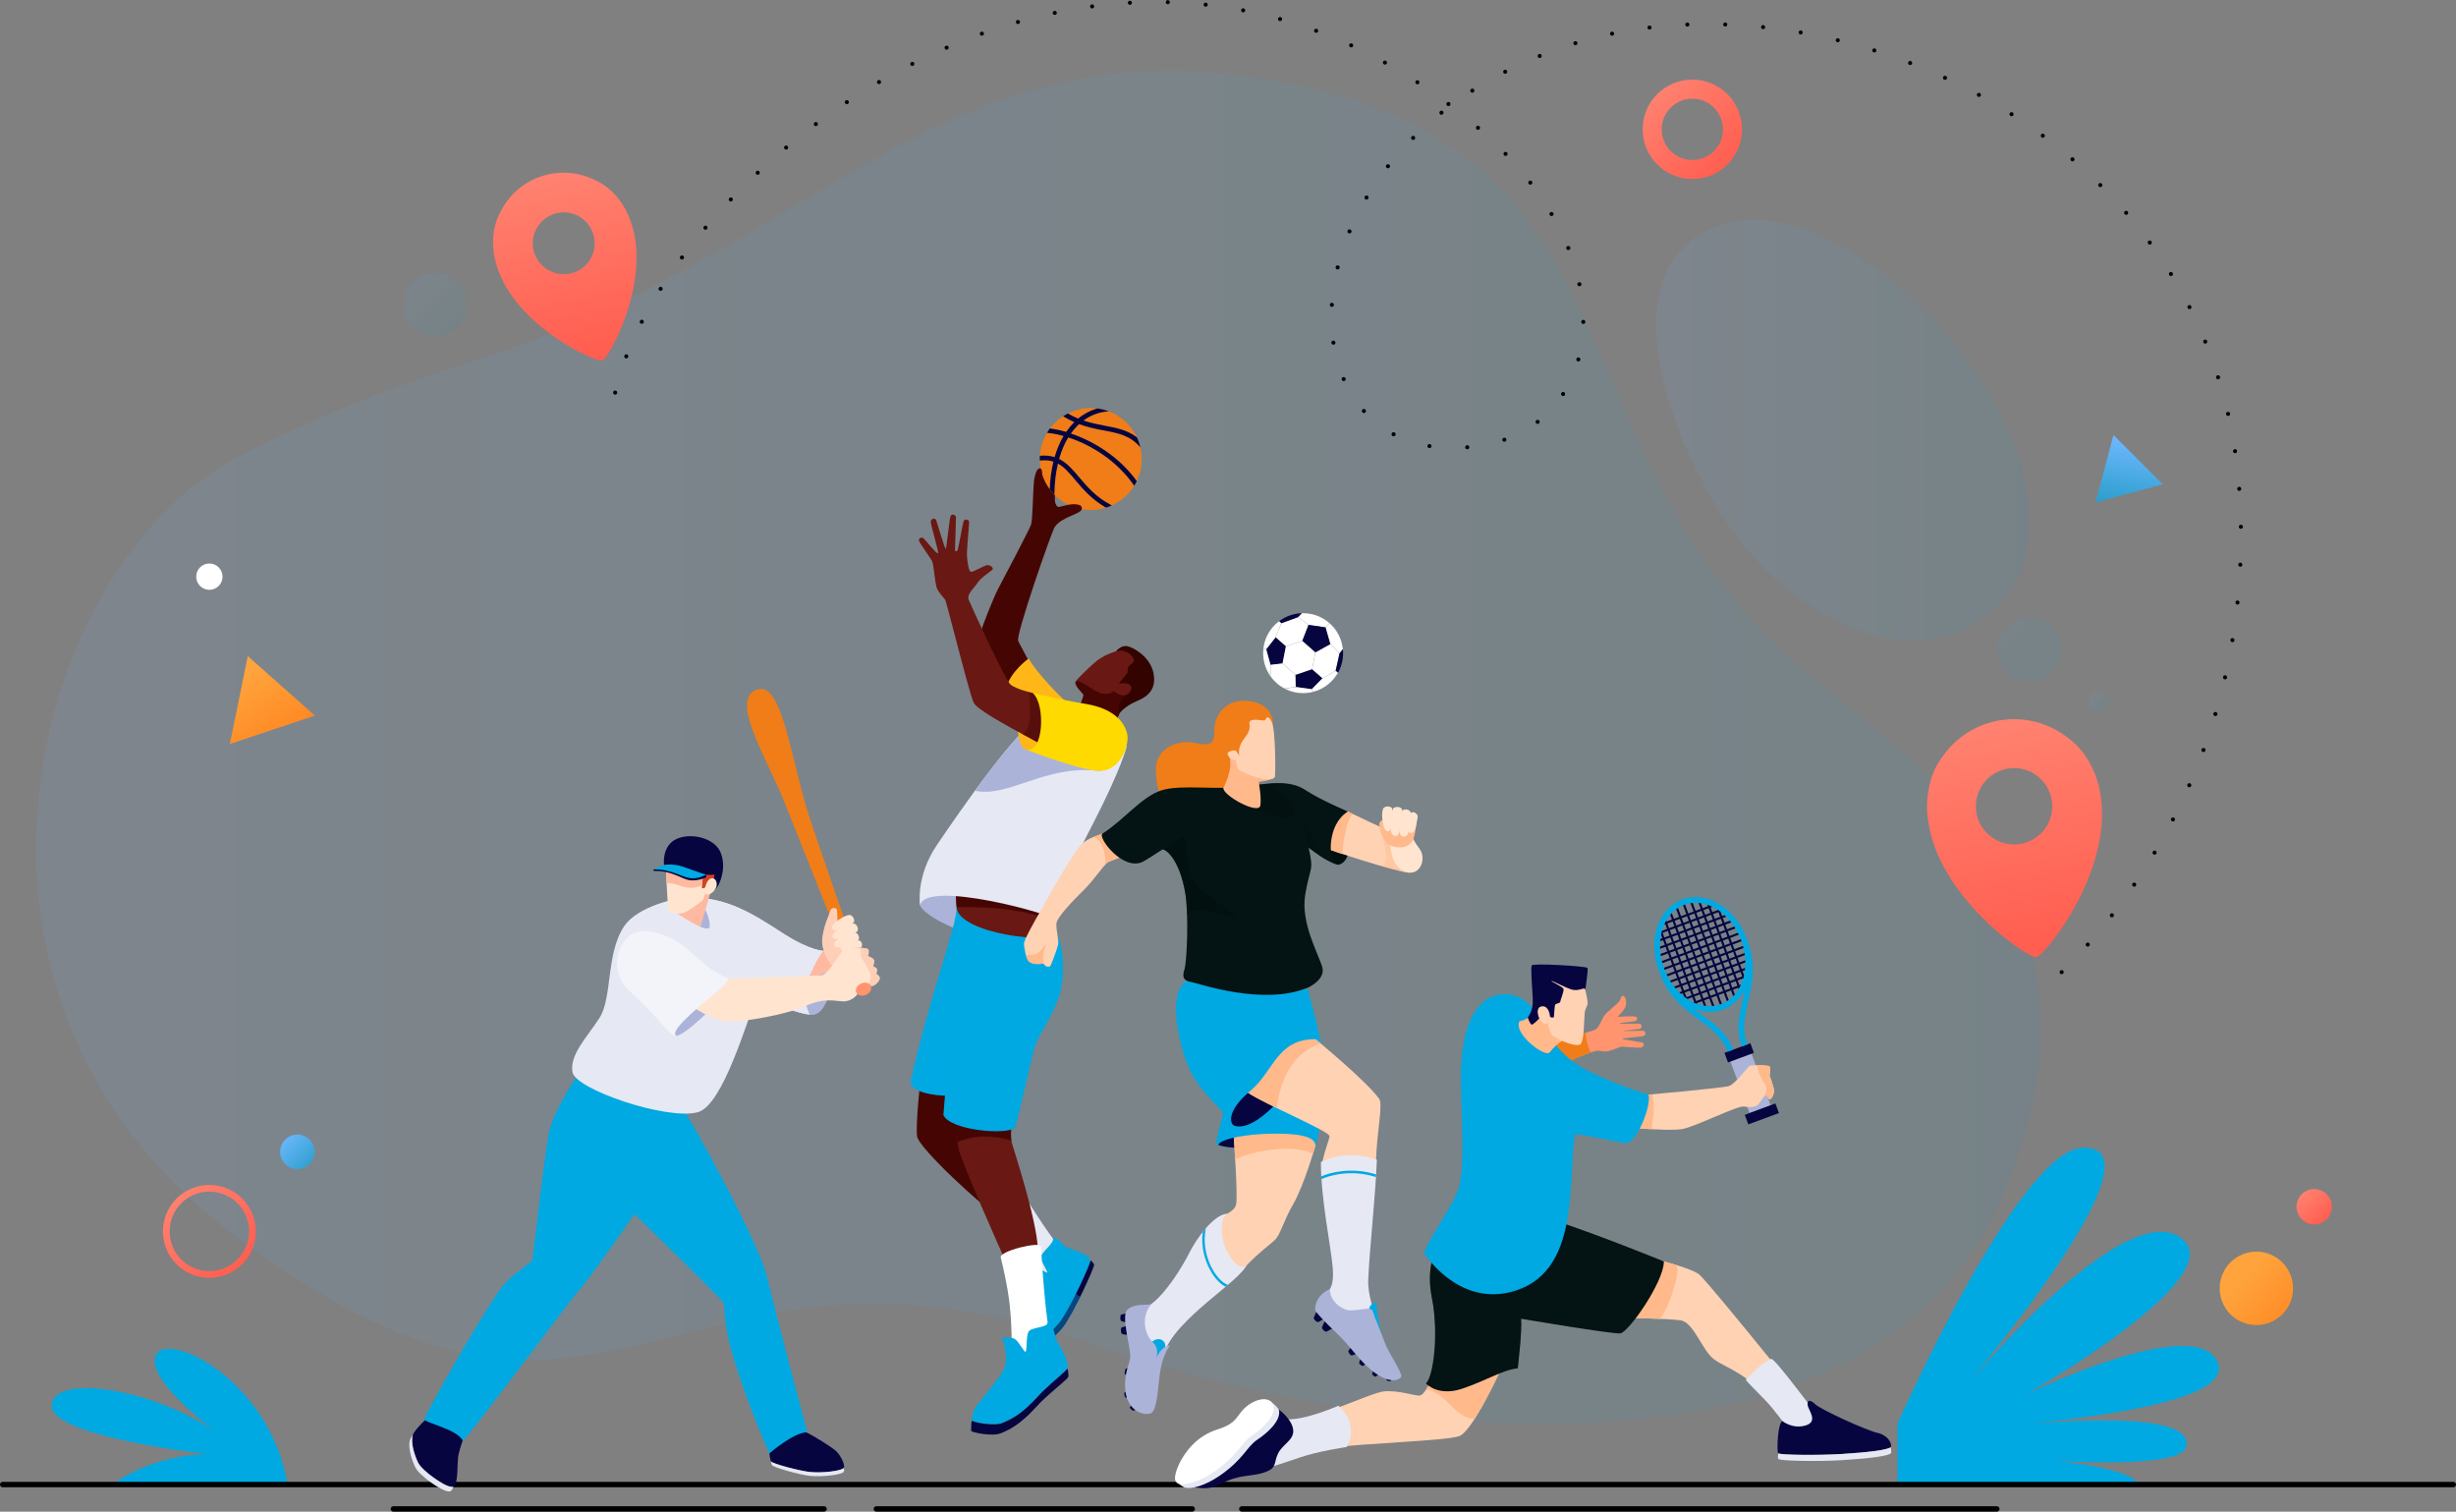 <?xml version="1.0" encoding="UTF-8"?>
<svg xmlns="http://www.w3.org/2000/svg" xmlns:xlink="http://www.w3.org/1999/xlink" viewBox="0 0 453.14 278.89">
  <rect x="0" y="0" width="453.14" height="278.89" fill="#808080" stroke="none"/>
  <defs>
    <style>
      .cls-1, .cls-2 {
        fill: #070540;
      }

      .cls-3 {
        fill: #f07d18;
      }

      .cls-4 {
        fill: #ffe5cf;
      }

      .cls-5 {
        fill: #fff;
      }

      .cls-6, .cls-7, .cls-8, .cls-9, .cls-10, .cls-11, .cls-12, .cls-13, .cls-14, .cls-2, .cls-15, .cls-16 {
        mix-blend-mode: multiply;
      }

      .cls-6, .cls-8, .cls-17, .cls-18, .cls-11, .cls-12, .cls-19, .cls-20, .cls-21, .cls-22 {
        fill: none;
      }

      .cls-6, .cls-10, .cls-23 {
        opacity: .4;
      }

      .cls-24, .cls-25, .cls-11, .cls-26, .cls-20 {
        opacity: .5;
      }

      .cls-24, .cls-27 {
        fill: #ffb9a0;
      }

      .cls-7, .cls-26, .cls-28 {
        fill: #450603;
      }

      .cls-7, .cls-15 {
        opacity: .3;
      }

      .cls-17 {
        stroke-miterlimit: 10;
      }

      .cls-17, .cls-18 {
        stroke: #000;
        stroke-linecap: round;
      }

      .cls-18 {
        stroke-dasharray: 0 0 0 7;
        stroke-linejoin: round;
        stroke-width: .75px;
      }

      .cls-29 {
        fill: url(#linear-gradient-6);
      }

      .cls-30, .cls-25 {
        fill: #010f0d;
      }

      .cls-31, .cls-10, .cls-13, .cls-14, .cls-15, .cls-16 {
        fill: #00a9e2;
      }

      .cls-32 {
        fill: url(#linear-gradient-13);
      }

      .cls-32, .cls-33, .cls-19, .cls-34, .cls-35, .cls-36 {
        isolation: isolate;
      }

      .cls-32, .cls-33, .cls-34, .cls-35, .cls-36 {
        opacity: .1;
      }

      .cls-37 {
        fill: #330300;
      }

      .cls-38 {
        fill: url(#linear-gradient-11);
      }

      .cls-9, .cls-12, .cls-16 {
        opacity: .33;
      }

      .cls-9, .cls-23, .cls-39 {
        fill: #ffb98b;
      }

      .cls-40 {
        fill: #feda00;
      }

      .cls-41 {
        fill: url(#linear-gradient-10);
      }

      .cls-42 {
        fill: #691813;
      }

      .cls-33 {
        fill: url(#linear-gradient);
      }

      .cls-43 {
        fill: #acb3d8;
      }

      .cls-34 {
        fill: url(#linear-gradient-15);
      }

      .cls-44 {
        fill: #ffb718;
      }

      .cls-45 {
        fill: url(#linear-gradient-5);
      }

      .cls-46 {
        fill: #f4f3f3;
      }

      .cls-47 {
        fill: #f3f4fa;
      }

      .cls-48 {
        fill: #d14122;
      }

      .cls-14 {
        opacity: .44;
      }

      .cls-49 {
        fill: url(#linear-gradient-7);
      }

      .cls-22 {
        clip-path: url(#clippath);
      }

      .cls-35 {
        fill: url(#linear-gradient-2);
      }

      .cls-50 {
        fill: url(#linear-gradient-9);
      }

      .cls-51 {
        fill: url(#linear-gradient-3);
      }

      .cls-52 {
        fill: #ff946e;
      }

      .cls-36 {
        fill: url(#linear-gradient-14);
      }

      .cls-53 {
        fill: #041314;
      }

      .cls-54 {
        fill: url(#linear-gradient-4);
      }

      .cls-55 {
        fill: url(#linear-gradient-8);
      }

      .cls-56 {
        fill: #ffd2b3;
      }

      .cls-57 {
        fill: url(#linear-gradient-12);
      }

      .cls-58 {
        fill: #e6e8f4;
      }
    </style>
    <linearGradient id="linear-gradient" x1="6.66" y1="141.19" x2="376.52" y2="141.19" gradientTransform="translate(0 279.06) scale(1 -1)" gradientUnits="userSpaceOnUse">
      <stop offset="0" stop-color="#71b9ff"/>
      <stop offset="1" stop-color="#209ac4"/>
    </linearGradient>
    <linearGradient id="linear-gradient-2" x1="305.56" y1="199.71" x2="374.39" y2="199.71" gradientTransform="translate(0 279.06) scale(1 -1)" gradientUnits="userSpaceOnUse">
      <stop offset="0" stop-color="#71b9ff"/>
      <stop offset="1" stop-color="#209ac4"/>
    </linearGradient>
    <linearGradient id="linear-gradient-3" x1="107.24" y1="279.26" x2="107.24" y2="246.2" gradientTransform="translate(51.35 327.74) rotate(-11.33) scale(1 -1)" gradientUnits="userSpaceOnUse">
      <stop offset="0" stop-color="#ff816f"/>
      <stop offset="1" stop-color="#ff5e50"/>
    </linearGradient>
    <linearGradient id="linear-gradient-4" x1="388.3" y1="207.75" x2="388.3" y2="166.78" gradientTransform="translate(28 412.98) rotate(-11.18) scale(1 -1)" gradientUnits="userSpaceOnUse">
      <stop offset="0" stop-color="#ff816f"/>
      <stop offset="1" stop-color="#ff5e50"/>
    </linearGradient>
    <linearGradient id="linear-gradient-5" x1="394.59" y1="198.28" x2="392.08" y2="183.6" gradientTransform="translate(0 279.06) scale(1 -1)" gradientUnits="userSpaceOnUse">
      <stop offset="0" stop-color="#71b9ff"/>
      <stop offset="1" stop-color="#209ac4"/>
    </linearGradient>
    <linearGradient id="linear-gradient-6" x1="52.66" y1="140.27" x2="44.41" y2="154.44" gradientTransform="translate(0 279.06) scale(1 -1)" gradientUnits="userSpaceOnUse">
      <stop offset="0" stop-color="#ff831d"/>
      <stop offset="1" stop-color="#ffa43d"/>
    </linearGradient>
    <linearGradient id="linear-gradient-7" x1="305.84" y1="262.14" x2="318.63" y2="248.27" gradientTransform="translate(0 279.06) scale(1 -1)" gradientUnits="userSpaceOnUse">
      <stop offset="0" stop-color="#ff816f"/>
      <stop offset="1" stop-color="#ff5e50"/>
    </linearGradient>
    <linearGradient id="linear-gradient-8" x1="223.62" y1="100.3" x2="229.51" y2="93.92" gradientTransform="translate(0 279.06) scale(1 -1)" gradientUnits="userSpaceOnUse">
      <stop offset="0" stop-color="#ff816f"/>
      <stop offset="1" stop-color="#ff5e50"/>
    </linearGradient>
    <linearGradient id="linear-gradient-9" x1="51.83" y1="69.6" x2="58.77" y2="62.66" gradientTransform="translate(0 279.06) scale(1 -1)" gradientUnits="userSpaceOnUse">
      <stop offset="0" stop-color="#71b9ff"/>
      <stop offset="1" stop-color="#209ac4"/>
    </linearGradient>
    <linearGradient id="linear-gradient-10" x1="424.91" y1="32.77" x2="413.8" y2="43.89" gradientTransform="translate(0 279.06) scale(1 -1)" gradientUnits="userSpaceOnUse">
      <stop offset="0" stop-color="#ff831d"/>
      <stop offset="1" stop-color="#ffa43d"/>
    </linearGradient>
    <linearGradient id="linear-gradient-11" x1="32.65" y1="58.36" x2="44.6" y2="45.41" gradientTransform="translate(0 279.06) scale(1 -1)" gradientUnits="userSpaceOnUse">
      <stop offset="0" stop-color="#ff816f"/>
      <stop offset="1" stop-color="#ff5e50"/>
    </linearGradient>
    <linearGradient id="linear-gradient-12" x1="424.7" y1="58.89" x2="429.25" y2="53.95" gradientTransform="translate(0 279.06) scale(1 -1)" gradientUnits="userSpaceOnUse">
      <stop offset="0" stop-color="#ff816f"/>
      <stop offset="1" stop-color="#ff5e50"/>
    </linearGradient>
    <linearGradient id="linear-gradient-13" x1="349.15" y1="184.27" x2="380.65" y2="153.04" gradientTransform="translate(0 279.06) scale(1 -1)" gradientUnits="userSpaceOnUse">
      <stop offset="0" stop-color="#71b9ff"/>
      <stop offset="1" stop-color="#209ac4"/>
    </linearGradient>
    <linearGradient id="linear-gradient-14" x1="383.96" y1="152.8" x2="389.09" y2="147.67" gradientTransform="translate(0 279.06) scale(1 -1)" gradientUnits="userSpaceOnUse">
      <stop offset="0" stop-color="#71b9ff"/>
      <stop offset="1" stop-color="#209ac4"/>
    </linearGradient>
    <linearGradient id="linear-gradient-15" x1="72.37" y1="230.72" x2="83.59" y2="219.5" gradientTransform="translate(0 279.06) scale(1 -1)" gradientUnits="userSpaceOnUse">
      <stop offset="0" stop-color="#71b9ff"/>
      <stop offset="1" stop-color="#209ac4"/>
    </linearGradient>
    <clipPath id="clippath">
      <path class="cls-21" d="m310.75,166.93c3.91-1.45,8.62,1.48,10.5,6.53,1.87,5.05.21,10.34-3.7,11.79-3.91,1.45-8.62-1.48-10.5-6.53-1.87-5.05-.21-10.34,3.7-11.79"/>
    </clipPath>
  </defs>
  <g class="cls-19">
    <g id="Layer_1" data-name="Layer 1">
      <g id="Layer_2" data-name="Layer 2">
        <g>
          <g>
            <path class="cls-33" d="m41.14,226.23c-56.27-43.61-35.25-122.75,3.31-142.25,30.09-15.22,46.52-17.2,62.21-24.73,44.54-18.32,70.11-50.97,119.47-45.63,82.05,8.87,55.91,69.9,109.79,112.68,14.9,12.62,57.04,39.21,33.71,94.06-23.9,56.2-112.87,45.95-164.96,28.72-83.07-30.21-89.68,34.39-163.53-22.85h0Z"/>
            <path class="cls-35" d="m319.43,97.64c15.09,21.09,40.73,28.49,52.47,9.99,13.36-27.78-30.34-73.87-53.95-66.28-23.02,7.4-8.81,41.91,1.48,56.29Z"/>
          </g>
          <g>
            <path class="cls-31" d="m20.85,273.78s7.05-5.37,17.44-5.5c0,0-29.15-3.19-28.75-9.05s18.5-3.06,30.08,4.79c0,0-13.18-9.76-10.78-14.14,2.35-4.29,21.02,4.85,24.22,24,0,0-32.21-.1-32.21-.1Z"/>
            <path class="cls-31" d="m350.08,262.7s22.43-50.74,34.28-50.96c16.11-.31-22.25,44.64-22.25,44.64,0,0,29.21-35.4,40.11-28.13,10.5,7-28.44,29.03-28.44,29.03,0,0,31.24-15.19,35.36-6.01,3.05,6.79-20.2,9.83-34.46,11.44,0,0,30.7-3.15,28.68,4.25-1.13,4.14-24.41,2.54-24.41,2.54,0,0,14.27,1.2,15.75,4.48h-44.6v-11.27h-.02Z"/>
          </g>
          <g>
            <circle cx="376.19" cy="183.17" r="3.68"/>
            <path d="m116.29,72.43c0,1.54-1.25,2.78-2.78,2.78s-2.78-1.25-2.78-2.78,1.25-2.78,2.78-2.78,2.78,1.25,2.78,2.78Z"/>
            <path class="cls-51" d="m114.43,37.09c-1.29-1.81-2.81-2.99-4.37-3.73-3.02-1.58-6.65-2-10.14-.85-3.5,1.15-6.17,3.65-7.65,6.71-.81,1.52-1.33,3.37-1.29,5.59,0,1.37.19,2.76.64,4.13.02.05.04.09.05.13,3.38,11.09,18.23,17.84,19.46,17.44,1.22-.4,9.14-14.66,5.26-25.59l-.04-.13c-.45-1.37-1.12-2.61-1.93-3.71h.01Zm-8.63,13.21c-3,.99-6.22-.64-7.21-3.63s.64-6.21,3.64-7.2c2.99-.99,6.21.64,7.2,3.63.99,3-.64,6.22-3.62,7.21h0Z"/>
            <path class="cls-54" d="m385.93,141.49c-1.18-2.47-2.78-4.23-4.52-5.46-3.34-2.56-7.66-3.84-12.15-3.18-4.5.66-8.27,3.13-10.72,6.54-1.31,1.68-2.34,3.82-2.75,6.53-.3,1.66-.36,3.4-.1,5.16,0,.06.03.11.04.17,1.76,14.2,18.38,25.57,19.97,25.33,1.57-.23,14.22-15.89,11.83-30.01l-.02-.17c-.26-1.77-.8-3.41-1.57-4.92h-.01Zm-13.3,14.23c-3.86.57-7.43-2.09-8-5.95-.56-3.84,2.1-7.42,5.95-7.99,3.84-.56,7.42,2.1,7.99,5.94.57,3.86-2.09,7.43-5.94,8Z"/>
            <path class="cls-18" d="m113.5,72.43c9.02-40.57,89.4-107.06,158.15-49.74,29.26,24.39,24.52,55.23,2.42,59.36-39.03,7.3-41.42-54.94,15.43-73.72,46.44-15.34,119.66,15.3,123.74,83.12,3.6,59.75-37.06,91.72-37.06,91.72"/>
          </g>
          <g>
            <g>
              <polygon class="cls-45" points="386.62 92.69 399.05 89.36 389.95 80.27 386.62 92.69"/>
              <polygon points="230.44 267.02 237.9 268.68 235.6 261.39 230.44 267.02"/>
              <polygon class="cls-29" points="42.4 137.26 58.1 132.03 45.72 121.05 42.4 137.26"/>
            </g>
            <g>
              <path class="cls-49" d="m312.24,14.69c-5.06,0-9.17,4.1-9.17,9.17s4.1,9.17,9.17,9.17,9.17-4.1,9.17-9.17-4.1-9.17-9.17-9.17Zm0,14.83c-3.12,0-5.65-2.53-5.65-5.65s2.53-5.66,5.65-5.66,5.66,2.53,5.66,5.66-2.53,5.65-5.66,5.65Z"/>
              <path class="cls-55" d="m230.79,181.95c0,2.33-1.89,4.22-4.22,4.22s-4.22-1.89-4.22-4.22,1.89-4.22,4.22-4.22,4.22,1.89,4.22,4.22Z"/>
              <path class="cls-50" d="m58.05,212.51c0,1.76-1.42,3.18-3.18,3.18s-3.18-1.42-3.18-3.18,1.42-3.18,3.18-3.18,3.18,1.42,3.18,3.18Z"/>
              <circle class="cls-41" cx="416.31" cy="237.69" r="6.77"/>
              <path class="cls-38" d="m38.63,218.61c-4.74,0-8.57,3.84-8.57,8.57s3.83,8.57,8.57,8.57,8.57-3.83,8.57-8.57-3.84-8.57-8.57-8.57h0Zm0,15.9c-4.05,0-7.33-3.28-7.33-7.33s3.28-7.33,7.33-7.33,7.33,3.28,7.33,7.33-3.28,7.33-7.33,7.33Z"/>
              <path d="m68.96,45.11c0,.79-.64,1.44-1.44,1.44s-1.44-.64-1.44-1.44.64-1.44,1.44-1.44,1.44.64,1.44,1.44Z"/>
              <path class="cls-57" d="m430.24,222.64c0,1.8-1.46,3.26-3.26,3.26s-3.27-1.46-3.27-3.26,1.46-3.26,3.27-3.26,3.26,1.46,3.26,3.26Z"/>
              <path class="cls-32" d="m380.36,119.82c0,3.3-2.67,5.97-5.97,5.97s-5.97-2.67-5.97-5.97,2.67-5.97,5.97-5.97,5.97,2.67,5.97,5.97Z"/>
              <path class="cls-36" d="m388.97,129.44c0,1.02-.82,1.84-1.84,1.84s-1.84-.82-1.84-1.84.82-1.84,1.84-1.84,1.84.82,1.84,1.84Z"/>
              <path class="cls-34" d="m86.1,56.22c0,3.23-2.62,5.85-5.85,5.85s-5.85-2.62-5.85-5.85,2.62-5.85,5.85-5.85,5.85,2.62,5.85,5.85Z"/>
              <path class="cls-5" d="m41.06,106.39c0,1.34-1.09,2.43-2.43,2.43s-2.43-1.09-2.43-2.43,1.09-2.43,2.43-2.43,2.43,1.09,2.43,2.43Z"/>
              <circle cx="47.2" cy="156.03" r="3.13"/>
            </g>
          </g>
          <g>
            <line class="cls-17" x1=".5" y1="273.89" x2="452.64" y2="273.89"/>
            <line class="cls-17" x1="229.12" y1="278.39" x2="368.42" y2="278.39"/>
            <line class="cls-17" x1="161.69" y1="278.39" x2="219.97" y2="278.39"/>
            <line class="cls-17" x1="72.59" y1="278.39" x2="152.04" y2="278.39"/>
          </g>
        </g>
      </g>
      <g>
        <g>
          <g>
            <g>
              <path class="cls-3" d="m158.51,182.6s-11.08-27.79-13.66-34.31c-3.21-8.11-9.83-18.48-5.73-20.82,4.64-2.64,6.22,9.09,9.39,20.56,1.32,4.78,11.52,33.57,11.6,33.81.2.6-1.3,1.54-1.61.75Z"/>
              <g>
                <path class="cls-27" d="m155.65,178.38c-.06.12-6.14,3.86-7.41,3.6-1.27-.25.87-4.63.99-4.71.13-.08,2.77-1.87,2.77-1.87,0,0,4.45,1.31,3.65,2.97Z"/>
                <g>
                  <path class="cls-4" d="m153.71,178.35c-.09-.08-2.32-2.64-1.99-5.24.33-2.6,1.17-3.95,1.51-5.14.16-.54,1.11-.56,1.18-.07.06.36.08,2.23.08,2.23l2.34-.76,1.35,7.07s-3,3.23-4.48,1.91Z"/>
                  <path class="cls-24" d="m153.71,178.35c-.09-.08-2.32-2.64-1.99-5.24.33-2.6,1.17-3.95,1.51-5.14.16-.54,1.11-.56,1.18-.07.06.36.08,2.23.08,2.23l2.34-.76,1.35,7.07s-3,3.23-4.48,1.91Z"/>
                </g>
                <g>
                  <path class="cls-4" d="m156.27,173.81s-.97.46-1.15.88c-.19.42.24.85.85.8.61-.05,2.15-.41,2.75-.61s.32-1.34-.25-1.39c-.58-.05-1.8.22-2.19.32Z"/>
                  <path class="cls-4" d="m154.9,173.08s-.92.58-1.01,1.04c-.09.45.42.78,1,.59.58-.18,2.86-.9,3.39-1.23.53-.33,0-1.45-.57-1.46-.89,0-2.29.73-2.82,1.06Z"/>
                  <path class="cls-4" d="m154.6,171.53s-.94.59-1.03,1.05.42.78,1.02.59c.6-.19,2.91-.91,3.46-1.24s.04-1.55-.55-1.55c-.91,0-2.36.82-2.9,1.16Z"/>
                  <path class="cls-4" d="m154.27,170.06s-.73.54-.78,1c-.05.46.49.73,1.06.5.57-.24,2.36-.89,2.86-1.27.51-.38-.09-1.53-.67-1.49-.89.08-1.97.87-2.47,1.25Z"/>
                </g>
              </g>
            </g>
            <g>
              <g>
                <path class="cls-1" d="m78.53,261.92s-1.34,1.16-2.16,2.41c-.82,1.25.05,4.04.79,5.53.74,1.5,4.87,4.43,6.23,4.43,1.36,0,.83-4.41,1.24-6.07.41-1.66.94-3,.94-3,0,0-2.27-3.68-7.04-3.31Z"/>
                <path class="cls-58" d="m83.38,274.3c-1.36,0-5.49-2.94-6.23-4.43-.67-1.35-1.44-3.75-.98-5.12-.11.15-.22.3-.32.46-.82,1.25.05,4.04.79,5.53.74,1.5,4.87,4.43,6.23,4.43.39,0,.63-.37.77-.93-.08.04-.16.07-.26.07Z"/>
              </g>
              <g>
                <path class="cls-1" d="m141.97,268.21s.07,1.02.31,1.43c.24.41,5.31,1.76,7.18,1.94,2.41.23,6.04-.23,6.25-.8.21-.58-.6-2.24-1.41-3.03-.81-.78-4.16-2.83-5.35-3.41s-6.83,2.08-6.97,3.88Z"/>
                <path class="cls-58" d="m149.46,271.57c-1.87-.18-6.94-1.53-7.18-1.94,0,0-.08.27.16.68.24.41,5.14,1.8,7.02,1.98,2.41.23,6.04-.23,6.25-.8.06-.16.04-.39-.04-.67-.4.55-3.88.98-6.21.75Z"/>
              </g>
              <g>
                <path class="cls-31" d="m106.89,197.87s-4.68,6.72-5.6,11.1c-.92,4.38-2.78,21.94-3.09,23.54-.08.4-4.19,2.8-6.04,5.53-5.61,8.28-13.8,23.22-13.88,23.76-.1.71,6.21,1.86,7.1,4.03,1.59-1.32,19.4-25.48,21.51-27.85,2.25-2.53,10.18-14,10.18-14,0,0,15.62,15.23,16.39,16.35.25.37.18,3.92,1.19,7.77,2.07,7.94,6.92,19.47,7.33,20.02,0,0,4.41-3.84,6.96-3.9,0,0-5.9-22.26-7.43-28.67s-13.74-28.52-15.07-30.19c-1.32-1.67-18.27-7.37-19.54-7.47Z"/>
                <g class="cls-12">
                  <path class="cls-31" d="m126.43,205.34c-1.32-1.67-18.27-7.37-19.54-7.47,0,0-4.68,6.72-5.6,11.1-.17.81-.37,2.09-.59,3.63,0,0,4.57-7.48,27.67-4.08-.96-1.68-1.67-2.84-1.93-3.17Z"/>
                  <path class="cls-31" d="m122.15,216.82c-1.63,2.05-5.09,7.15-5.09,7.15,0,0,3.98,3.89,8.03,7.87t0,0c-4.26-5.45-1.31-17.08-2.94-15.03Z"/>
                </g>
              </g>
            </g>
            <path class="cls-43" d="m149.39,187.18s1.43.56,2.67-1.55c1.25-2.11,2.11-6.59,2.11-6.59l-5.8,1.6s-1.58,4.66,1.02,6.54Z"/>
            <g>
              <path class="cls-58" d="m127.17,165.57c-2.7.03-9.61,1.8-11.97,5.25-3.46,5.06-2.15,13.3-4.65,17.07-2.49,3.77-5.39,6.67-4.94,9.87.46,3.21,17.5,8.99,23.15,7.43,4.65-1.28,9.06-16.98,10.9-21.37,0,0,6.72,3.1,9.72,3.36,0,0-1.86-3.03.03-7.3s2.59-4.46,2.59-4.46c0,0-2.37.11-7.66-3.3-5.29-3.41-10.12-6.61-17.18-6.54Z"/>
              <g class="cls-8">
                <path class="cls-58" d="m144.35,172.11c-5.29-3.41-10.12-6.61-17.18-6.54-1.27.01-4.39-.18-1.54,3.42,4.33,5.49,16.06,7.44,14.03,14.82,0,0,6.72,3.1,9.72,3.36,0,0-1.86-3.03.03-7.3,1.88-4.28,2.59-4.46,2.59-4.46,0,0-2.37.11-7.66-3.3Z"/>
              </g>
            </g>
            <g>
              <path class="cls-43" d="m124.75,191.06s.81.6,6.69-5.15c5.88-5.75-3-4.71-5.29-2.9-2.29,1.81-4.32,5.66-1.4,8.05Z"/>
              <g>
                <path class="cls-4" d="m134.5,180.56s16.09-.48,17.19-.64c1.1-.17,3.49-4.32,4.08-4.89.59-.57,3.87-.11,4.28,0,.41.11.22,1.13.09,1.34,0,0,.92.34,1.12.72.14.28-.15,1.19-.15,1.19,0,0,.63.24.73.57.05.17-.17.83-.17.83,0,0,.73.31.65.92-.05.39-1,1.41-1.44,1.31s-1.62-.22-2.12.13c-.5.36-.63.83-.52,1.17.09.28-1.14,1.59-2.66,1.54-1.53-.05-3.43-.74-6.95.84s-10.98,2.88-13.93,2.9c-2.95.03-7.15-2.9-7.2-2.9s4-4.92,7-5.01Z"/>
                <path class="cls-24" d="m161.67,179.66s.22-.66.17-.83c-.1-.33-.73-.57-.73-.57,0,0,.3-.91.15-1.19-.2-.38-1.12-.72-1.12-.72.12-.2.31-1.22-.09-1.34-.27-.08-1.78-.3-2.96-.28.28.02,1.4.16,1.63.44.24.29-.04,1.09.24,1.54.28.45,1.38,2.34,1.57,2.88.19.53.1,2.13-.7,2.17,0,0,0,0,0,0,.42,0,.83.05,1.05.11.44.1,1.39-.92,1.44-1.31.08-.61-.65-.92-.65-.92Z"/>
              </g>
              <path class="cls-47" d="m134.5,180.56s-2.88-.87-6.6-4.53c-3.72-3.66-9.06-5.27-11.5-3.6-2.44,1.67-4.23,6.86-.13,10.53,5.7,5.09,7.03,8.1,8.48,8.1,0,0-1.3-.29,2.62-3.9,3.92-3.61,5.74-4.5,7.13-6.59Z"/>
            </g>
            <g>
              <path class="cls-43" d="m129.23,171s1.07.5,1.58.21-.37-3.46-1.2-4.06c-.83-.61-.74,3.3-.38,3.85Z"/>
              <g>
                <path class="cls-1" d="m132.6,163.14s-.64,1.55-2.37,1.67.07-4.5.07-4.5h2.7s-.17,2.03-.4,2.83Z"/>
                <path class="cls-2" d="m132.6,163.14s-.64,1.55-2.37,1.67.07-4.5.07-4.5h2.7s-.17,2.03-.4,2.83Z"/>
                <path class="cls-48" d="m122.85,160.21s-.25-2.88.53-4.08c.72-1.11,6.97-1.61,8.06.23,1.46,2.44-.1,7.08-.1,7.08,0,0-7.68,4.39-8.49-3.23Z"/>
                <path class="cls-27" d="m125.09,167.32s-.1,1.04-.07,1.23,3.35,2.1,4.21,2.46c0,0,2.21-7.39,2.11-7.36-.09.02-6.25,3.68-6.25,3.68Z"/>
                <path class="cls-4" d="m122.85,160.21c0,.1.34,6.79.43,7.54s2.1,1.01,3.03.6c.93-.41,3.13-1.98,3.38-2.35.25-.37.43-1.35.43-1.35,0,0-.04.49.68.34.71-.15,1.41-1.11,1.44-1.68.09-1.63-1.62-1.89-2.1.33-.05.22-.66.34-.64.17.02-.17.17-1.98.19-2.3.02-.32-.67-.68-.69-.98-.02-.3.52-2.39.37-2.73s-2.39.68-4.34.25-2.23.39-2.18,2.16Z"/>
                <path class="cls-27" d="m122.99,163.02c1.82-.46,3.6,1.73,6.54.28.05-.61.14-1.57.15-1.79.02-.32-.68-.68-.69-.98-.02-.3.52-2.39.37-2.73-.14-.34-2.39.68-4.34.25s-2.23.39-2.18,2.16c0,.04.07,1.32.14,2.81Z"/>
                <path class="cls-1" d="m132.6,163.14s.31-1.92-.96-1.76c-2.82.35-6.83-2.2-9.13-1.75,0,0-.43-3.2,1.9-4.63,2.52-1.54,7.55-.62,8.63,2.49,1.06,3.03-.44,5.66-.44,5.66Z"/>
                <g>
                  <path class="cls-1" d="m130.3,161.86s-1.43.73-3,.54c-1.57-.2-3.32-1.82-6.65-1.71l-.14-.29s1.61-.17,1.99-.28c.58-.16,1.86-.24,3.23.18,1.31.4,4.57,1.05,4.57,1.05v.51Z"/>
                  <path class="cls-31" d="m130.3,161.36s-1.43.85-3,.65c-1.57-.2-3.46-1.71-6.79-1.6,0,0,1.41-.62,1.99-.78.58-.16,1.86-.24,3.23.18,1.46.45,3.82,1.4,4.57,1.56Z"/>
                </g>
              </g>
            </g>
          </g>
          <path class="cls-52" d="m160.68,181.9c-.26-.58-1.07-.78-1.81-.45s-1.14,1.06-.89,1.64,1.07.78,1.81.45c.75-.33,1.14-1.06.89-1.64Z"/>
        </g>
        <g>
          <g>
            <polygon class="cls-43" points="321.21 195.12 319.27 195.84 322.8 205.35 324.74 204.63 326.68 203.91 323.15 194.4 321.21 195.12"/>
            <polygon class="cls-1" points="324.74 204.63 321.92 205.68 322.57 207.44 325.39 206.4 328.22 205.35 327.56 203.58 324.74 204.63"/>
            <polygon class="cls-1" points="320.56 193.36 318.17 194.24 318.82 196.01 321.21 195.12 323.6 194.24 322.95 192.47 320.56 193.36"/>
            <g>
              <path class="cls-31" d="m305.95,178.77s0,0-.01-.01c.02.05.04.1.06.15-.02-.05-.03-.09-.05-.14Z"/>
              <path class="cls-31" d="m322.41,173.58c-.05-.16-.11-.32-.17-.49-2.08-5.61-7.39-8.81-11.86-7.15-4.47,1.66-6.4,7.55-4.32,13.15.06.16.12.32.19.48h0c3.04,8.19,10.31,8.54,12.53,14.45l1.01-.37-.42-.93c-1.21-2.43-3.2-3.91-5.3-5.46-.51-.38-1.03-.76-1.54-1.16,1.77.7,3.65.8,5.41.15,1.75-.65,3.12-1.96,4-3.64-.13.64-.27,1.26-.41,1.89-.58,2.55-1.13,4.97-.46,7.6l.29.98,1-.37c-2.17-5.92,3.11-10.93.07-19.12h0Zm-4.86,11.68c-3.91,1.45-8.62-1.48-10.5-6.53-1.87-5.05-.21-10.34,3.7-11.79,3.91-1.45,8.62,1.48,10.5,6.53,1.87,5.05.21,10.34-3.7,11.79Z"/>
              <path class="cls-31" d="m322.12,172.78s0-.01,0-.02c.02.05.03.1.05.15-.02-.05-.04-.09-.05-.14Z"/>
              <g class="cls-22">
                <g>
                  <rect class="cls-1" x="302.93" y="168.59" width="17.02" height=".39" transform="translate(-39.26 118.87) rotate(-20.36)"/>
                  <rect class="cls-1" x="303.38" y="169.81" width="17.02" height=".39" transform="translate(-39.66 119.11) rotate(-20.36)"/>
                  <rect class="cls-1" x="303.84" y="171.04" width="17.02" height=".39" transform="translate(-40.06 119.34) rotate(-20.36)"/>
                  <rect class="cls-1" x="304.29" y="172.26" width="17.02" height=".39" transform="translate(-40.45 119.57) rotate(-20.36)"/>
                  <rect class="cls-1" x="304.75" y="173.48" width="17.02" height=".39" transform="translate(-40.85 119.81) rotate(-20.36)"/>
                  <rect class="cls-1" x="305.2" y="174.71" width="17.02" height=".39" transform="translate(-41.25 120.04) rotate(-20.36)"/>
                  <rect class="cls-1" x="305.65" y="175.93" width="17.02" height=".39" transform="translate(-41.65 120.28) rotate(-20.36)"/>
                  <rect class="cls-1" x="306.11" y="177.15" width="17.02" height=".39" transform="translate(-42.04 120.51) rotate(-20.36)"/>
                  <rect class="cls-1" x="306.56" y="178.38" width="17.02" height=".39" transform="translate(-42.44 120.75) rotate(-20.36)"/>
                  <rect class="cls-1" x="307.02" y="179.6" width="17.02" height=".39" transform="translate(-42.84 120.98) rotate(-20.36)"/>
                  <rect class="cls-1" x="307.47" y="180.82" width="17.02" height=".39" transform="translate(-43.23 121.22) rotate(-20.36)"/>
                  <rect class="cls-1" x="307.92" y="182.05" width="17.02" height=".39" transform="translate(-43.63 121.45) rotate(-20.36)"/>
                  <rect class="cls-1" x="308.38" y="183.27" width="17.02" height=".39" transform="translate(-44.03 121.68) rotate(-20.36)"/>
                  <rect class="cls-1" x="308.52" y="164.06" width=".39" height="27.69" transform="translate(-42.6 118.49) rotate(-20.35)"/>
                  <rect class="cls-1" x="309.85" y="163.57" width=".39" height="27.69" transform="translate(-42.35 118.92) rotate(-20.35)"/>
                  <rect class="cls-1" x="311.18" y="163.08" width=".39" height="27.69" transform="translate(-42.1 119.37) rotate(-20.36)"/>
                  <rect class="cls-1" x="312.51" y="162.58" width=".39" height="27.69" transform="translate(-41.84 119.78) rotate(-20.35)"/>
                  <rect class="cls-1" x="313.84" y="162.09" width=".39" height="27.69" transform="translate(-41.59 120.23) rotate(-20.36)"/>
                  <rect class="cls-1" x="315.17" y="161.6" width=".39" height="27.69" transform="translate(-41.33 120.66) rotate(-20.36)"/>
                  <rect class="cls-1" x="316.5" y="161.1" width=".39" height="27.69" transform="translate(-41.08 121.1) rotate(-20.36)"/>
                  <rect class="cls-1" x="317.83" y="160.61" width=".39" height="27.69" transform="translate(-40.82 121.51) rotate(-20.35)"/>
                  <rect class="cls-1" x="319.16" y="160.12" width=".39" height="27.69" transform="translate(-40.56 121.9) rotate(-20.35)"/>
                </g>
              </g>
            </g>
          </g>
          <g>
            <g>
              <path class="cls-56" d="m264.05,254.55s-1.18,2.93-2.19,2.93-3.88-1.01-6.47-.78c-2.59.22-12.94,5.51-18.23,5.45l-3.71,8.55s7.03-2.76,12.38-3.6c5.34-.84,20.87-1.24,23.4-2.14s7.88-12.71,7.88-12.71l-13.05,2.31Z"/>
              <path class="cls-39" d="m264.05,254.55s-.42,1.04-.97,1.88c.72-.22,2.49.71,4.46,2.71,1.49,1.52,2.98,2.76,4.58,2.55,2.42-3.78,4.98-9.44,4.98-9.44l-13.05,2.31Z"/>
              <path class="cls-58" d="m236.75,261.78s2.55.79,10.19-2.43c0,0,3.98,3.18,1.54,7.61,0,0-5.25.75-8.7,1.95-3.45,1.2-6.75,2.18-6.75,2.18l3.71-9.3Z"/>
              <g>
                <path class="cls-1" d="m235.97,260.06s2.57,1.88,2.64,3.9c.07,1.78-1.98,2.48-2.82,4.23-.84,1.74-.08,2.62-2.5,3.46-2.42.84-4.78.31-7.96,2.11-3.18,1.8-6.95,0-6.95,0l17.59-13.7Z"/>
                <path class="cls-58" d="m224.97,272.3c4.5-3.09,5.03-5.37,6.98-6.67,1.94-1.29,4.33-3.46,4.05-5.37-.07-.51-1.36-1.59-1.7-1.82-.93-.64-17.16,14.24-17.15,15.1.1.09,1.15.78,1.29.84,1.23.5,3.96-.32,6.53-2.08Z"/>
                <path class="cls-5" d="m223.92,271.59c4.5-3.09,5.03-5.37,6.98-6.67,1.94-1.29,4.33-3.46,4.05-5.37-.28-1.91-2.76-1.78-4.84-.17-2.08,1.61-1.52,3.1-5.46,4.33-3.94,1.24-5.96,4.22-6.92,6.02-.4.76-1.4,3.05-.7,3.71.96.9,4.02.11,6.89-1.86Z"/>
              </g>
            </g>
            <g>
              <g>
                <path class="cls-56" d="m299.53,243.15s8.18.08,10.58.45c2.4.38,3.98,5.63,6.15,7.2,2.18,1.58,6.53,2.7,11.03,8.48,4.5,5.78,4.2,6.45,4.2,6.45l6.75-.53s-22.88-28.58-24.75-30.08c-1.88-1.5-11.33-3.6-11.33-3.6,0,0-1.95,9.6-2.63,11.63Z"/>
                <path class="cls-39" d="m308.51,238.64c.35-1.27,1.39-3.9.8-5.24-3.28-1.01-7.16-1.88-7.16-1.88,0,0-1.95,9.6-2.63,11.63,0,0,3.67.03,6.82.17.87-1.48,1.69-2.97,2.16-4.67Z"/>
              </g>
              <path class="cls-56" d="m330.75,264.11c.84,1.38.73,1.61.73,1.61l6.75-.53s-.32-.39-.87-1.09h-6.61Z"/>
              <path class="cls-58" d="m322.12,254.58c-.1-.14,3.89-3.9,4.71-3.86.83.04,8.36,10.43,9.34,11.44s-5.43,1.75-6.24,1.18-2.27-3.01-4.41-5.19c-2.52-2.56-3.19-3.26-3.4-3.56Z"/>
              <g>
                <path class="cls-1" d="m328.89,262.2s1.88,1.51,4.27.78c2.39-.73.47-2.82.35-3.78-.12-.96.51-1.02,1.4-.13.96.96,9.33,4.78,11.41,5.26,2.08.48,2.67,1.91,2.59,2.53-.08.62-4.5,1.1-9.06,1.38-4.56.28-11.5.2-11.78-.14-.28-.34-.07-5.79.82-5.9Z"/>
                <path class="cls-58" d="m348.8,267.02s0,0,0,0c-.7.55-4.76.97-8.94,1.23-4.41.27-11.06.2-11.74-.11h0c-.15.43-.08.95,0,1.04.28.34,7.19.49,11.75.21,4.56-.28,8.97-.76,9.06-1.38.02-.18,0-.7-.11-.98Z"/>
              </g>
            </g>
            <g>
              <path class="cls-53" d="m265.03,230.47s-2.03,3.15-.82,9.08c1.2,5.93.37,14.34-1.13,15.68,0,0,2.18,2.48,6.68.98,4.5-1.51,7.58-3.53,10.28-3.76,0,0,.82-6.98.6-9.15,0,0,16.8,2.85,18.3,2.7s8.05-9.45,8.05-13.28c0,0-11.64-4.72-18.47-6.97-6.83-2.25-23.48,4.73-23.48,4.73Z"/>
              <g class="cls-6">
                <path class="cls-53" d="m288.51,225.75c-6.83-2.25-23.48,4.73-23.48,4.73,0,0-2.03,3.15-.82,9.08.31,1.53.48,3.23.55,4.93.88-3.49,26.64-1.63,25.91-18-.75-.26-1.48-.51-2.15-.73Z"/>
                <path class="cls-53" d="m280.32,249.68c.21-2.2.44-5.11.31-6.39,0,0-4.59-.75-6.83-.98-2.23-.22,6.81,4.6,6.52,7.36Z"/>
              </g>
            </g>
          </g>
          <g>
            <path class="cls-56" d="m304.16,201.95s13.64-1.21,14.82-1.58c1.18-.37,3.4-3.43,3.8-3.71.39-.28,3.11-.09,3.58,0,.47.09.13,1.74.13,1.74,0,0,.85,2.26.84,2.9,0,.42-.41,1.55-.84,1.49-.43-.06-.21-.6-.66-.69-.45-.09-1.11,1.56-1.65,1.86-.54.3-1.27.36-2.48.19-1.2-.17-9.08,3.8-11.36,4.16-2.28.37-8.66-.2-9.17-.2s1.07-5.99,2.98-6.16Z"/>
            <path class="cls-39" d="m304.82,201.89c-.41.04-.65.06-.65.06-1.91.17-3.49,6.16-2.98,6.16.24,0,1.79.13,3.6.22-.26-.45.82-3.22.03-6.44Z"/>
            <path class="cls-39" d="m326.49,202.79c.43.06.84-1.07.84-1.49,0-.63-.84-2.9-.84-2.9,0,0,.34-1.65-.13-1.74-.36-.07-2.06-.2-3-.13.24-.02,1.01-.02.99.61-.02.75,1.03,2.55,1.31,2.87.28.32.39,1.43-.23,2.32,0,0,0,0,0,0,.14-.16.28-.26.4-.24.45.09.23.64.66.69Z"/>
          </g>
          <path class="cls-52" d="m285.81,192.52c.16-.3,7.88-2.19,8.55-2.57.68-.38,1.2-1.98,1.68-2.63s2.65-2.28,2.84-2.75.22-.84.57-.84c.4,0,.67.83.54,1.7-.13.87-1.37,1.9-1.51,2.17,0,0,2.81-.21,3.3-.03.49.18.26.69-.04.8-.48.18-2.82.29-2.94.44-.13.15,3.45-.03,3.79.09.48.18.34.85-.07.93-.41.08-2.88.29-3.1.37-.22.08,3.43-.1,3.85,0s.41.87-.14.97c-.55.1-3.66.35-3.81.48-.15.13,3.62.56,3.86.78.24.22.05.79-.51.85-.56.06-3.35-.21-3.59-.17-.24.04-2.17.93-3,.89-.09,0-1.17-.2-1.42-.15-2,.36-7.75,3.13-8.09,3.13-.38,0-1.07-3.85-.75-4.48Z"/>
          <path class="cls-3" d="m292.58,190.52c-2.49.71-6.66,1.78-6.78,2-.32.63.37,4.48.75,4.48.29,0,4.49-2,6.97-2.82-.59-1.14-.93-2.4-.94-3.66Z"/>
          <g>
            <path class="cls-31" d="m282.47,185.66s-2.74-3.31-6.83-1.92c-4.09,1.39-6,7.02-6.11,14.48-.09,6.04,1.05,17.79-.64,21.68-1.69,3.88-5.51,9-6.13,11.31,0,0,6,9.54,15.81,7.2,13.44-3.21,10.52-21.09,12.02-29.15,2.77.22,7.61,1.48,9.36,1.65,1.74.17,4.73-6.41,4.22-8.94-4.53-1.44-8.12-2.91-11.12-4.36-3-1.45-5.51-3.74-7.26-6.57l-3.31-5.36Z"/>
            <path class="cls-16" d="m281.58,191.74c5.32,5.99,11.69,7.93,15.19,7.52-1.31-.55-2.52-1.09-3.65-1.64-3.03-1.46-5.58-3.75-7.35-6.61l-.15-.24c-.38.43-4.17.83-4.04.97Z"/>
            <path class="cls-14" d="m282.47,185.66s-1.6-1.93-4.18-2.22c1.11.21,1.92,2.63.23,2.99-1.73.37-3.44,1.39-2.85,1.15,2.01-.83,4.07-.91,3.06-.53-1.02.39-1.63,1.07-1.32,1.01,1.9-.37,3.28.01,2.94.35,0,0,.76,1.1.83,1.1.04,0,.93-1.26,1.89-2.62l-.6-1.23Z"/>
            <path class="cls-13" d="m285.72,209.42c-1.02.52,4.21,5.66,4.08,10.17.28-3.93.29-7.67.79-10.34-.31-.07-3.85-.35-4.87.17Z"/>
          </g>
          <g>
            <path class="cls-39" d="m280.34,188.41s1.56-.21,2.13-1.29l8.54,4.3c-2.79-.31-4.49,2.06-5.11,2.76-.85.96-6.7-3.45-5.56-5.77Z"/>
            <path class="cls-1" d="m284.01,187.89s-1.17,1.24-1.43,1.14c-.26-.1-.62-1.04-.69-1.26-.07-.22,1.05-1,.91-3.52-.14-2.52-.39-5.63-.2-6.12.2-.49,9.7.11,10.26.42.3.16-.42,3.77-.32,4.25.1.48-4.74,6.24-4.74,6.24l-3.79-1.15Z"/>
            <path class="cls-56" d="m284.59,185.66c-1.11.05-.93,1.23-.73,1.88.29.89,1.19,1.75,1.68,1.19,0,0,.22,1.08.62,1.94.39.87,4.33,2.57,5.38,2.02.79-.41.72-4.95.84-5.84.12-.89.55-1.35.56-1.73s-.35-2.1-.46-2.6-1.19.49-2.64,0-3.71-1.75-3.58-1.51c.1.17,2.1,1.05,2.22,1.44.12.39-.62,2.13-.62,2.39s-.85.28-.95.55c-.09.28-.18,2.02-.21,2.23-.03.21-.71.09-.72-.09-.01-.18-.19-1.93-1.4-1.88Z"/>
          </g>
        </g>
        <g>
          <path class="cls-43" d="m169.75,167.08s1.16,3.01,12.35,6.22c11.19,3.21,12.72-3.5,12.72-3.5l-.38-7.61s-21.35-2.91-21.49-3.11c-.14-.19-2.87,4.08-3.2,8.01Z"/>
          <g>
            <path class="cls-28" d="m169.86,198.73s-.95,8.65-.66,10.89c.28,2.24,12.65,13.5,14.57,14.46,0,0,4.41-4.21,4.19-4.78-.22-.56-8.69-9.06-9.51-10.24-.82-1.18.39-8.43.39-8.43l-8.97-1.9Z"/>
            <path class="cls-58" d="m187.81,218.76c1.18,1.69,5.78,9.48,8.4,12.05,0,0-.76,3.58-2.39,4.62-.35.22-1.99-.96-2.27-.88,0,0-1.48-2.6-3.59-5.33-1.7-2.21-4.01-4.56-4.76-5.29-.73-.71,4.15-5.85,4.62-5.17Z"/>
            <g>
              <path class="cls-31" d="m201.22,232.44c.19.3-3.75,9-5.82,11.65-.87,1.1-3.14,3.15-3.25,2.95-.43-.75-.62-1.8-.55-2.3.1-.79.89-5.79.67-6.99-.21-1.2-1.37-3.31-2.38-3.97,0,0,.35-.06,1.06-.03.71.03,2.19,1.25,2.27,1.03.1-.31-1.11-1.94-1.18-2.78-.07-.83,2.67-2.81,2.21-3.53.38-.4.83.11,2.2,1.42.63.6,3.82,1.04,4.77,2.55Z"/>
              <path class="cls-1" d="m195.4,244.09c1.97-2.51,5.61-10.48,5.82-11.54.29.15.44.43.64.74.19.29-3.75,9-5.82,11.65-.87,1.1-3.14,3.15-3.25,2.95-.16-.29-.29-.62-.39-.94.63-.41,2.29-1.96,3-2.86Z"/>
              <path class="cls-10" d="m190.95,233.76c.71.03,2.19,1.25,2.27,1.03.1-.31-1.11-1.94-1.18-2.78-.03-.41.61-1.1,1.22-1.78.5,3.87,3.99,7.78,6.04,9.02-1.11,2.25-2.37,4.54-3.27,5.69-.87,1.1-3.14,3.15-3.25,2.95-.16-.29-.29-.62-.39-.94-.14.09-.23.13-.25.09-.43-.75-.62-1.8-.55-2.3.1-.79.89-5.79.67-6.99-.21-1.2-1.37-3.31-2.38-3.97,0,0,.35-.06,1.06-.03Z"/>
            </g>
          </g>
          <g>
            <g>
              <path class="cls-42" d="m186.56,207.3c.13.25-.23,2.22.12,3.52.34,1.3,4.55,13.88,4.82,19.64l-6.34,1.4s-7.97-17.84-8.33-20.05c-.36-2.21-.37-6.93-.37-6.93l10.11,2.43Z"/>
              <path class="cls-28" d="m176.68,210.71c-.23-2.38-.23-5.83-.23-5.83l10.11,2.43c.12.22-.16,1.87.04,3.14-3.07-1.03-7.01-1.1-9.92.26Z"/>
            </g>
            <path class="cls-5" d="m192.06,229.98c.16,2.53.78,13.22,1.89,17.59,0,0-2.38,2.74-4.67,2.96-.87.09-2.08-1.86-2.63-2.01,0,0,.1-3.68-.37-7.9-.38-3.41-1.31-7.36-1.64-8.61-.32-1.22,7.35-3.05,7.42-2.04Z"/>
            <g>
              <path class="cls-31" d="m197.03,252.3c0,.43-2.41,2.23-4.58,4.34-1.46,1.42-3.71,4.46-7.59,5.92-1.61.61-5.56-.21-5.56-.49.02-1.06.5-2.29.89-2.77.61-.77,4.63-5.53,5.17-6.93.54-1.4.14-4.27-.5-5.61,0,0,1.68-.18,2.41.3.73.48,1.73,2.51,1.95,2.33.3-.26.07-2.76.53-3.67.46-.92,3.68-.74,3.53-1.76.72-.26.89.56,1.49,2.81.28,1.03,2.2,3.34,2.24,5.53Z"/>
              <path class="cls-1" d="m184.86,262.56c3.88-1.46,6.13-4.5,7.59-5.92,1.96-1.9,4.11-3.55,4.51-4.17,0,0,0,0,0,0,.1.36.2,1.1.16,1.49-.04.43-2.77,2.47-4.94,4.57-1.46,1.42-3.71,4.46-7.59,5.92-1.61.61-5.42-.2-5.41-.48.01-.48-.01-1.44.13-1.9,0,.28,3.94,1.1,5.56.49Z"/>
            </g>
          </g>
          <g>
            <path class="cls-42" d="m194.82,169.79s-.26,2.95,0,3.94c0,0-17.22,2.48-18.25-5.36-.1-.77-.31-5.85-.58-5.96,0,0,18.15,3.42,18.83,7.38Z"/>
            <path class="cls-28" d="m176.5,167.37c-.11-1.72-.29-4.88-.5-4.96,0,0,18.15,3.42,18.83,7.38,0,0-.02.28-.05.7-5.2-3.6-18.28-3.12-18.28-3.12Z"/>
            <g>
              <path class="cls-31" d="m176.5,167.43c0,3.65-4.89,15.89-8.55,32.29.6,2.3,6.42,2.42,6.42,2.42,0,0-.25,2.39-.31,3.57,1.24,2.85,11.68,3.75,13.24,2.34.74-2.46,2.83-12.07,3.54-14.64s4.19-6.99,4.96-11.14c.77-4.15.03-9.28-1.09-10.2-.32,2.27-17.87.22-18.21-4.66Z"/>
              <path class="cls-15" d="m175.56,172.14c.58-2.13.94-3.73.93-4.71.34,4.88,17.89,6.93,18.21,4.66,1.05.86,1.76,5.39,1.22,9.37-2.12-3.46-12.17-8.73-20.37-9.32Z"/>
              <path class="cls-15" d="m168.64,200.71h0c3.08,1.04,8.18-14.66,7.67-11.99-.81,4.26-1.94,13.44-1.94,13.44,0,0-4.03-.08-5.73-1.44Z"/>
            </g>
          </g>
          <path class="cls-28" d="m195.64,93.66c-2.65-.19.59-8.09.76-9.67.08-.77-1.82-.24-2.95.52-1.13.76-1.2,2.98-1.2,2.98l-.9,6.87s4.04-.06,4.29-.71Z"/>
          <g class="cls-11">
            <path class="cls-28" d="m195.64,93.66c-2.65-.19.59-8.09.76-9.67.08-.77-1.82-.24-2.95.52-1.13.76-1.2,2.98-1.2,2.98l-.9,6.87s4.04-.06,4.29-.71Z"/>
          </g>
          <g>
            <circle class="cls-3" cx="201.25" cy="84.69" r="9.41" transform="translate(-17.02 78.96) rotate(-21.32)"/>
            <path class="cls-1" d="m196.7,79.7c.46-.67.96-1.28,1.51-1.82-.68-.3-1.37-.66-2.07-1.09.28-.18.58-.35.88-.51.65.38,1.29.69,1.91.94.53-.44,1.1-.82,1.71-1.14.59-.31,1.19-.55,1.81-.73.05,0,.09,0,.14.02.7.1,1.37.28,2.01.52-1.25.07-2.44.38-3.55.97-.4.21-.78.45-1.15.72,1.38.47,2.71.72,3.96.96,2.17.41,4.16.8,5.91,2.15.28.59.49,1.21.64,1.86-1.84-2.2-4.08-2.63-6.72-3.13-1.44-.27-2.97-.57-4.59-1.17-.56.51-1.06,1.09-1.52,1.73,4.2,1.41,8.94,4.3,12.16,8.78-.14.3-.3.58-.47.86-3.17-4.63-7.99-7.56-12.17-8.92-.71,1.15-1.27,2.49-1.69,3.97,1.45.72,2.52,1.98,3.67,3.34,1.5,1.78,3.16,3.75,6.06,5.24-.35.16-.71.3-1.08.41-2.66-1.54-4.29-3.46-5.66-5.09-1.11-1.32-2.03-2.41-3.21-3.05-.41,1.74-.63,3.67-.65,5.75-.31-.32-.6-.65-.86-1.01.07-1.82.3-3.53.68-5.1-.71-.23-1.53-.3-2.52-.19,0-.29,0-.59.01-.88,1.06-.11,1.95,0,2.73.24.42-1.44.97-2.75,1.65-3.9-1.1-.31-2.14-.5-3.07-.58.17-.28.35-.55.54-.81.93.12,1.94.33,3,.64Z"/>
          </g>
          <g>
            <path class="cls-28" d="m189.92,122.16s-1.55-2.86-2.06-3.9c-.52-1.04,6.2-20.22,6.72-21,1.33-1.98,4.86-2.38,5.01-3.35.09-.57-.34-.78-.97-.86-1.13-.15-2.27.28-2.93.41-.66.13-2.41.36-2.88-.07-.75-.7-.63-3.69-.59-4.48.04-.79.17-2.18-.16-2.43-.37-.28-.98.2-1.25,2.02-.26,1.82-.23,7.34-.6,8.34-.37,1.01-5.07,9.95-6.01,11.71-.94,1.76-3.07,7.27-3.32,8.22-.25.95,4.7,10.73,5.33,11.89.63,1.15,4.18-5.41,3.72-6.49Z"/>
            <path class="cls-7" d="m188.84,120.15c.54,1.02,1.08,2.01,1.08,2.01.46,1.09-3.09,7.64-3.72,6.49-.26-.48-1.3-2.5-2.38-4.74,1.98-.79,3.79-2,5.03-3.75Z"/>
            <path class="cls-44" d="m196.37,129.15c-.21-.08-5.1-4.93-6.58-7.65,0,0-3.34,2.29-4.3,5.73-.95,3.44,8.76,8.72,10.99,9.02,2.23.29,3-5.86-.12-7.1Z"/>
          </g>
          <g>
            <path class="cls-37" d="m206.51,131.69s.75-1.3,3.39-2.41c2.01-.85,3.51-2.24,2.91-5.15-.59-2.91-3.64-4.7-4.84-4.92-1.2-.21-2.07.97-2.07.97,0,0-3.18,9.5.6,11.51Z"/>
            <path class="cls-28" d="m198.42,125.81c-.18.8,1.43,2.14,1.47,2.39.04.24-.87,2.63-.87,2.63,0,0,6.33,3.26,6.55,3.43,0,0,.48-1.52.95-2.57,0,0-.64-2.04,1.52-3.62,1.11-.81-.06-1.11-.06-1.11,0,0-8.47-2.76-9.55-1.16Z"/>
            <path class="cls-42" d="m205.49,127.48c.46.55,2.14,1.39,2.99.16.85-1.23-.41-1.82-1.98-1.53-.25.04,1.53-1.86,1.55-2.06.01-.13,0-.86.22-1.1.49-.52,1.09-.78.92-1.28-.39-1.12-1.63-1.61-2.32-1.65-.7-.05-2.76.64-4.31,1.74-.6.42-3.81,3.39-4.14,4.04.81-.67,2.59,1.31,4.61,2.06,1.02.38,2.04.05,2.46-.38Z"/>
          </g>
          <g>
            <path class="cls-58" d="m207.88,137.69s-.76,3.65-6.14,14.12c-3.46,6.73-6.78,13.11-6.92,17.98.22-.94-24.24-7.71-25.07-2.71,0,0-.87-5.36,3.16-11.26,4.03-5.9,15.15-22.25,20.05-24.32,4.9-2.07,14.91,6.19,14.91,6.19Z"/>
            <path class="cls-43" d="m202.62,142.22c-9.71-1.18-16.52,4.99-22.73,3.67,4.64-6.36,10.05-13.11,13.09-14.38,3.87-1.63,10.92,3.16,13.72,5.26-.09.02-2.05,5.7-4.07,5.46Z"/>
          </g>
          <g>
            <path class="cls-44" d="m189.16,138.23s-1.26-.05-1.48-4.86c-.21-4.81,8.29,2.15,8.29,2.15,0,0-4.06,3.7-6.81,2.71Z"/>
            <path class="cls-42" d="m190.54,127.86s-3.14-.71-4.12-1.59c-.98-.88-7.32-14.64-7.71-15.66-.39-1.02,1.19-2.3,1.64-3.07.47-.81,2.2-1.97,2.69-2.38.49-.4-.45-1.02-1.01-.88-.55.13-2.39,1.23-2.87,1.22-.47-.01-.71-2.15-.76-3.01-.05-.86.39-5.59.41-6.12.02-.53-.83-.78-1.04-.15-.21.63-.93,5.02-1.11,5.3s-.45.2-.46,0c-.01-.19.15-5.64.18-6.07.02-.43-.81-.82-1.02-.15-.21.67-.72,5.77-.86,5.96-.14.19-1.63-4.95-1.79-5.34s-1.02-.28-.98.39c.04.67,1.47,5.42,1.35,5.76-.13.34-2.42-2.53-2.72-2.78-.3-.25-1.13-.01-.69.73.44.75,2,2.92,2.3,3.5.3.57.52,3.86.86,4.92.26.79,1.27,1.81,1.54,2.17.27.36,4.44,17.26,5.28,19.04.84,1.78,12.44,7.51,13.36,8.21.92.7,2.24-8.39-2.48-10Z"/>
            <path class="cls-26" d="m189.8,127.67c.44.12.74.19.74.19,4.71,1.61,3.4,10.7,2.48,10-.34-.26-2.15-1.21-4.34-2.4,2.15-1.11,1.17-7.67,1.13-7.79Z"/>
            <path class="cls-40" d="m207.98,135.41c-.58-2.5-2.89-4.77-7.7-5.55-4.8-.78-9.74-2-9.74-2,2.41,2,2.06,11.56-1.39,10.37,0,0,9.49,3.73,13.46,3.99,3.97.26,5.85-4.69,5.36-6.81Z"/>
          </g>
        </g>
        <g>
          <g>
            <g>
              <g>
                <g>
                  <g>
                    <path class="cls-1" d="m208.06,242.26s-.86.19-1.19.27c-.2.05-.2.92-.08,1.12.13.21,1.38.36,1.38.36,0,0,.09-1.67-.11-1.76Z"/>
                    <path class="cls-1" d="m208.1,244.55s-.84.26-1.17.37c-.19.06-.12.93.02,1.12.14.19,1.4.25,1.4.25,0,0-.05-1.67-.26-1.74Z"/>
                    <path class="cls-1" d="m208.96,252.46s-.83,0-1.15,0c-.19,0-.37.8-.29,1.01.08.21,1.19.61,1.19.61,0,0,.42-1.5.25-1.63Z"/>
                    <path class="cls-1" d="m208.42,256.48s-.66.29-.92.41c-.15.07-.02.77.12.91.14.15,1.17.07,1.17.07,0,0-.19-1.35-.37-1.39Z"/>
                    <path class="cls-1" d="m209.02,258.79s-.4.6-.55.84c-.09.14.45.63.66.63.2,0,.95-.5.95-.5,0,0-.9-1.03-1.07-.97Z"/>
                  </g>
                  <g>
                    <path class="cls-58" d="m230.18,232.57c.49,2.72-11.7,9.32-15.02,16.09-.28.57-1.99,3.82-2.57,4.05-1.57.62-2.38-1.75-2.51-2.65-.35-2.43-.05-7.71,2.4-9.53,2.56-1.9,5.55-6.56,7.02-9.52,1.19-2.4,4.48-7.05,6.98-7.09,2.5-.04,3.69,8.65,3.69,8.65Z"/>
                    <path class="cls-31" d="m221.91,227.31c.2-.25.4-.49.6-.73-.02.08-.05.15-.06.24-.88,4.49,1.62,8.96,3.73,10.07.11.06.24.12.37.16-.13.11-.26.22-.4.34-.06-.03-.13-.05-.19-.09-2.14-1.13-4.66-5.49-4.05-9.99Z"/>
                  </g>
                  <path class="cls-31" d="m214.86,248.99c.71-1.5-1.14-2.84-2.6-1.13l-.14,3.45s1.91.43,1.87.38c-.04-.05.86-2.7.86-2.7Z"/>
                  <path class="cls-43" d="m212.49,240.54c-.73.43-3.03-.25-4.49,1.09-1.27,1.17.79,7.44.51,8.93-.27,1.48-1.24,3.34-.84,6.28.4,2.95,2.65,4.34,4.51,3.96,1.4-.29,1.42-4.92,1.89-7.84.52-3.22,1.79-4.72,1.79-4.72,0,0-1.56-.07-2.55,2.46,0,0,.75-1.81-.65-3.12-1.4-1.31-2.29-4.65-.18-7.03Z"/>
                </g>
                <path class="cls-1" d="m224.78,211.22s1.58.91,8.98.52c7.4-.39,4.55-4.05,1.42-4.32s-10.46,1.78-10.4,3.8Z"/>
                <g>
                  <path class="cls-56" d="m242.72,211.29s-2.09,7.33-4.07,10.77c-1.98,3.44-2.33,5.64-3.48,6.75-.93.9-2.42,1.83-5.19,4.66-1.52,1.55-5.34-3.58-4.45-8.13.35-1.79,2.29-1.58,2.56-3.28.27-1.7-.35-10.85-.47-12.69-.12-1.83,14.2-4.07,15.1,1.91Z"/>
                  <path class="cls-39" d="m227.9,213.93c-.12-2.04-.24-3.84-.29-4.54-.12-1.83,14.2-4.07,15.1,1.91,0,0-.18.62-.48,1.58-4.07-2.18-12.62-.09-14.34,1.06Z"/>
                </g>
              </g>
              <g>
                <path class="cls-31" d="m241.18,182.28s3.49,11.48,3.25,17.28c-.24,5.8-1.59,11.91-1.75,11.91.02-.2.51-2.02-5.22-2.28-6.52-.3-12.43.88-12.68,2.04-1.41-.15,2.15-5.5,1.3-14.5-.85-8.99-7.49-12.18-7.49-12.18,0,0,1.71-1.64,1.15-3.34,0,0,17.18,3.12,21.43,1.08Z"/>
                <path class="cls-15" d="m241.18,182.28s3.49,11.48,3.25,17.28c-.24,5.8-1.59,11.91-1.75,11.91.02-.2.51-2.02-5.22-2.28-6.52-.3-12.43.88-12.68,2.04-1.41-.15,2.15-5.5,1.3-14.5-.85-8.99-7.49-12.18-7.49-12.18,0,0,1.71-1.64,1.15-3.34,0,0,17.18,3.12,21.43,1.08Z"/>
              </g>
            </g>
            <g>
              <g>
                <path class="cls-1" d="m227.49,207.55s2.54,1.91,8.28-4.29c6.04-6.51-5.92-6.74-6.2-6.7-.27.04-4.76,7.68-2.08,10.98Z"/>
                <g>
                  <path class="cls-56" d="m242.69,191.7s9.52,7.82,11.77,11.02c.74,1.05-.42,6.01-.58,11.4-1.59-.54-8-.18-9.93.44.45-2.38,1.35-4.38,1.35-4.95,0-.92-11.89-5.85-15.12-8.06-3.23-2.21,2.76-13.5,12.51-9.85Z"/>
                  <path class="cls-39" d="m242.69,191.7s.38.31,1,.83c-.04.01-.08.02-.13.04-5.25,1.77-7.39,6.81-7.96,11.88-2.27-1.1-4.34-2.16-5.43-2.9-3.23-2.21,2.76-13.5,12.51-9.85Z"/>
                </g>
                <path class="cls-31" d="m242.69,191.7c1.12-.92-19.7-12.85-23.69-10.71-3.43,1.84-1.73,9.8-.56,13.61,2.01,6.53,6.1,8.67,9.05,12.96-.74-.88-.59-3.12,3.24-6.34,4.37-3.68,4.82-9.47,11.96-9.51Z"/>
                <g>
                  <g>
                    <path class="cls-58" d="m245.89,233.85c-.34-3.92-2.21-12.81-2.18-19.42.04-.2,4.74-2.51,10.33-.47-.31,7.5-1.35,16.26-1.6,22.24-.11,2.69,1.2,5.97,1.17,6.62,0,0-4.3,3.05-8.72-4.47.41-.34,1.29-1.15,1-4.51Z"/>
                    <path class="cls-31" d="m253.9,216.68c0,.16-.02.32-.03.48-4.77-1.54-8.84-.19-10.06.38-.01-.17-.02-.33-.03-.5,1.6-.72,5.6-1.79,10.12-.36Z"/>
                  </g>
                  <g>
                    <path class="cls-31" d="m254.82,245.93c-.63-2.59-.83-4.66-.83-5.33,0-.66-1.49-.05-1.43,1.32.05,1.1,2.62,5.53,2.25,4.01Z"/>
                    <g>
                      <path class="cls-1" d="m246.08,244.91c.01.07-.99.58-1.3.76-.27.15-.99-.57-.86-.82.13-.24.61-1.5.78-1.49.16,0,1.32,1.21,1.39,1.55Z"/>
                      <path class="cls-1" d="m250.71,249.62c0,.06-.97.34-1.28.44-.26.09-.78-.68-.62-.87.15-.19.8-1.22.94-1.18.14.04.96,1.29.96,1.61Z"/>
                      <path class="cls-1" d="m252.53,251.3c.01.06-.77.52-1.02.68-.21.14-.83-.41-.74-.62.09-.2.42-1.25.55-1.25.13,0,1.14.91,1.21,1.18Z"/>
                      <path class="cls-1" d="m254.73,253.27s-.64.52-.85.68c-.18.14-.77-.3-.7-.49.06-.19.27-1.14.39-1.15s1.07.72,1.16.95Z"/>
                      <path class="cls-1" d="m257.14,253.95s-.44.63-.58.83c-.12.17-.76-.07-.76-.25,0-.18-.05-1.08.05-1.12s1.15.36,1.28.55Z"/>
                      <path class="cls-1" d="m244.56,243.14c.01.07-.99.58-1.3.76-.27.15-.99-.57-.86-.82.13-.24.61-1.5.77-1.49.16,0,1.32,1.21,1.39,1.55Z"/>
                    </g>
                    <path class="cls-43" d="m255.58,247.9c-.98-2.67-1.96-4.8-2.31-6.02-.31-1.1-3.48.37-5.09-.31-3.01-1.28-2.81-3.75-2.81-3.75-.1.02-2.7,1.1-2.71,3.71,0,.2.08.4.21.55.43.52,1.6,1.87,3.67,3.8,2.71,2.53,4.52,5.62,7.33,7.54,2.82,1.92,4.37,1.15,4.66.57.29-.58-2.35-4.45-2.95-6.09Z"/>
                  </g>
                </g>
              </g>
              <g>
                <path class="cls-56" d="m208.62,157.45s-3.33,1.22-4.11,1.57-2.45,3.14-4.55,5.18c-2.1,2.04-4.66,4.83-4.98,5.89s.48,3.26.23,4.25c-.25.99-1.15,3.36-1.36,3.78-.21.42-.99.31-1.31-.36,0,0-2.06.41-2.81-.52-.49-.64-.75-2.39-.81-3.07-.07-.67,2.18-4.59,2.71-5.51.53-.92,6.56-12,8.27-13.23,1.7-1.23,3.47-1.47,5.35-2.38,0,0,3.31,3.3,3.38,4.4Z"/>
                <g>
                  <path class="cls-39" d="m189.73,177.24c-.18-.24-.33-.63-.45-1.07.42.05.99.06,1.65-.09,1.31-.31,2.51-3.08,1.88-1.32-.63,1.77-.26,3.01-.26,3.01,0,0-2.06.41-2.81-.52Z"/>
                  <path class="cls-39" d="m205.25,153.05s3.31,3.3,3.38,4.4c0,0-3.33,1.22-4.11,1.57-.22.1-.52.4-.87.82,0,0,0,0,0,0,.9-1.14-.44-5.5-1.99-5.38,1.16-.5,2.35-.81,3.6-1.41Z"/>
                </g>
              </g>
              <path class="cls-30" d="m246.78,159.54s1.64.13,2.16-2.84c.52-2.97-6.9-5.07-6.9-5.07,0,0,2.28,6.75,4.74,7.92Z"/>
              <g>
                <g>
                  <path class="cls-56" d="m248.66,149.72s8.11,3.93,9.33,4.25c1.22.32,2.78,7.08,2.07,7.04-2.47-.12-15.48-4.4-15.87-4.69s.72-7.25,4.47-6.61Z"/>
                  <path class="cls-23" d="m254.46,152.46c1.63.75,3.08,1.39,3.54,1.51,1.22.32,2.78,7.08,2.07,7.04-.84-.04-2.93-.57-5.31-1.26,1.92.1.37-5.72-.29-7.3Z"/>
                  <path class="cls-39" d="m248.66,149.72s.38.18.99.47c-1.07.14-2.13,6.59-1.94,7.38-1.96-.65-3.39-1.15-3.52-1.25-.4-.29.72-7.25,4.47-6.61Z"/>
                </g>
                <g>
                  <path class="cls-4" d="m260.57,154.31s.13.69,1.29,2.21c1.16,1.52.54,3.8-.89,4.35-1.44.55-3.39-.68-3.97-2.46-.58-1.78-.57-3.56-.57-3.56l4.14-.54Z"/>
                  <path class="cls-39" d="m261.36,151.17s-.14,2.88-.73,3.94c-.85,1.56-3.17,1.45-4.37.72s-1.76-3.07-1.77-3.63c-.02-.57.2-.85,1.08-1.02.89-.17,5.78,0,5.78,0Z"/>
                  <g>
                    <path class="cls-4" d="m259.8,152.09s-.21,1.02.1,1.4.9.18,1.14-.41c.24-.59.44-1.69.53-2.34.09-.65-.96-1.22-1.28-.71-.32.51-.4,1.65-.49,2.06Z"/>
                    <path class="cls-4" d="m258.22,153.34s0,.85.59,1c.47.12.92-.18,1.03-.81.11-.63.49-2.91.44-3.56-.05-.65-1.28-.89-1.56-.35-.43.83-.56,3.08-.5,3.72Z"/>
                    <path class="cls-4" d="m256.59,152.98s0,1.07.72,1.24c.48.11.82-.33.93-.97.11-.64.53-3.14.48-3.8-.05-.66-1.42-.77-1.7-.23-.43.84-.48,3.1-.43,3.75Z"/>
                    <path class="cls-4" d="m255.19,152.08s.16.93.56,1.2c.4.27.91-.1.96-.74.05-.64.29-2.61.18-3.26-.11-.65-1.47-.64-1.7-.08-.35.87-.12,2.24-.01,2.88Z"/>
                  </g>
                </g>
              </g>
              <path class="cls-3" d="m234.83,133.81s.54-3.84-4.37-4.47c-4.14-.52-6.45,2.41-6.42,5.46.02,2.51-.64,2.85-3.73,2.24-3.09-.61-7.01,1.03-7.05,4.78-.07,6.41,2.84,8.16,9.52,9.41,6.68,1.25,10.7-6.88,9.65-10.5-1.05-3.63.31-7.15,2.4-6.93Z"/>
              <path class="cls-53" d="m241.18,182.28s3.47-1.47,2.78-3.88c-.7-2.41-4.02-8.14-3.14-13.37.87-5.23,1.66-4.18.62-8.65,0,0,3.49,2.77,5.35,3.15,0,0-1.59-.91-1.2-4.25.39-3.34,2.06-4.94,3.09-5.56,0,0-5.07-2.14-7.82-3.96-2.75-1.82-6.28-1.35-10.56-.73-5.73.84-12.36-.39-16.03.79s-6.9,5.47-10.86,7.97c-.96.61,3.53,6.71,7.19,5.31.66-.25,3.35-2.06,3.83-2.35.48-.29,3.22,1.62,4.29,8.18.6,3.7.29,12.46-.19,13.94-.48,1.48-.09,2.08,1.23,2.3,1.32.23,13.26,4.45,21.43,1.08Z"/>
              <g class="cls-20">
                <path class="cls-30" d="m245.06,158.83c-1.74-.94-3.63-2.45-3.63-2.45,0,0-1.19-3.73-1.15-5.11.04-1.37,3.35,6.83,4.78,7.56Z"/>
                <path class="cls-30" d="m245.23,158.92s-.09-.05-.13-.07c.31.14.32.15.13.07Z"/>
                <path class="cls-30" d="m230.21,145.05s.05,0,.07,0c2.8-.41,5.27-.74,7.42-.42-1.08-.11-4.17.1-1.86,1.18,2.48,1.16,3.94,4.4,1.96,5.09-1.98.69-7.5-2.1-7.5-2.1-.42-1.31-.36-2.59-.09-3.73Z"/>
              </g>
              <g>
                <path class="cls-39" d="m234.83,143.64c-.72.33-1.9.52-2.58.58.03.37.51,2.94.29,4.37-.29,1.86-7.07-1.91-6.82-3.24,0,0,1.82-3.36,1.15-5.8,0,0,8.7,3.77,7.97,4.09Z"/>
                <path class="cls-9" d="m229.02,140.51s0,0,0,0c-.15-.07-.31-.11-.47-.09-.6.07-1.13.27-1.56.69.03-.54,0-1.07-.14-1.57,0,0,.94.41,2.16.96Z"/>
                <path class="cls-9" d="m228.52,141.96s6.89,1.42,6.31,1.68c-.72.33-1.9.52-2.58.58-2.59-.69-3.73-2.27-3.73-2.27Z"/>
                <path class="cls-56" d="m234.61,133.12c.78,1.56.72,9.39.62,10.17-.07.5-1.44.57-2.42.37-1.84-.38-3.88-1.38-4.16-1.57-.43-.3-.58-1.38-.63-1.95-.4.28-1.27-.15-1.54-1.06-.08-.38,1.02-.74,1.5-.6.36.39.61.85.66,1.06-.44-3.27,2.29-3.52,1.89-6.04-.19-1.23,2.53-.46,2.8-.6.27-.14.48-1.34,1.27.22Z"/>
              </g>
              <path class="cls-25" d="m220.26,162.67c1.74,2.55,7.41,5.34,7.56,6.35.15,1.01-8.57-2.8-8.8-.04-.04-1.56-.14-3-.31-4.03-1.06-6.56-3.81-8.47-4.29-8.18,0,0,3.17-2.39,4.01-2.33s.08,5.68,1.82,8.23Z"/>
            </g>
          </g>
          <g>
            <g>
              <polygon class="cls-46" points="240.29 118.22 241.43 115.29 239.5 113.84 236.41 114.98 235.34 117.58 237.25 119.26 240.29 118.22"/>
              <path class="cls-5" d="m235.53,117.42l.93-2.27c.02-.05.06-.09.12-.11l2.81-1.03c.06-.02.13-.01.19.03l1.61,1.2c.07.05.1.15.07.23l-1,2.58c-.02.05-.07.1-.12.12l-2.73.93c-.07.02-.14,0-.2-.04l-1.61-1.41c-.06-.06-.09-.15-.05-.22Z"/>
              <polygon class="cls-1" points="235.34 117.58 233.63 119.78 234.42 122.66 236.63 122.4 237.25 119.26 235.34 117.58"/>
              <path class="cls-46" d="m241.43,115.29l3.16.46.7-.8c-1.47-1.28-3.3-1.88-5.1-1.82l-.69.71,1.93,1.44Z"/>
              <path class="cls-5" d="m240.32,113.24c1.7-.03,3.33.54,4.65,1.6.09.07.1.2.02.29l-.38.43c-.04.05-.11.08-.18.07l-2.92-.43s-.06-.02-.09-.04l-1.59-1.19c-.1-.07-.11-.21-.02-.3l.35-.37s.09-.06.14-.06Z"/>
              <path class="cls-1" d="m239.5,113.84l.69-.71c-1.49.05-2.95.54-4.19,1.47l.41.38,3.09-1.13Z"/>
              <path class="cls-46" d="m235.34,117.58l1.06-2.6-.41-.38c-.4.3-.78.65-1.12,1.04-1.01,1.16-1.6,2.54-1.77,3.96l.53.18,1.71-2.19Z"/>
              <path class="cls-5" d="m233.38,119.58c-.09-.03-.15-.12-.13-.22.21-1.35.8-2.61,1.71-3.64.27-.31.57-.6.9-.86.08-.06.19-.06.26,0l.06.05c.06.06.08.14.05.22l-.97,2.37s-.02.03-.03.05l-1.55,1.99c-.05.07-.14.09-.22.07l-.07-.03Z"/>
              <path class="cls-46" d="m233.63,119.78l-.53-.18c-.22,1.8.23,3.66,1.31,5.19v-2.12s-.79-2.89-.79-2.89Z"/>
              <path class="cls-5" d="m233.93,123.77c-.58-1.16-.85-2.46-.76-3.77,0-.13.14-.21.26-.17h0c.06.02.11.07.13.14l.74,2.69s0,.04,0,.05v.97c0,.21-.29.28-.38.09Z"/>
            </g>
            <g>
              <path class="cls-46" d="m239.04,124.52l-1.21-1.06-1.21-1.06-2.21.26v2.12c.32.46.7.88,1.14,1.27.44.39.91.71,1.41.97l2.1-.28-.03-2.22Z"/>
              <path class="cls-5" d="m235.64,125.97c-.4-.35-.76-.74-1.07-1.17-.03-.03-.04-.08-.04-.12v-1.75c0-.1.08-.19.18-.2l1.8-.21c.06,0,.11.01.15.05l2.21,1.93s.07.09.07.15l.03,1.81c0,.1-.07.19-.17.2l-1.73.23s-.09,0-.12-.02c-.47-.26-.9-.56-1.3-.91Z"/>
              <polygon class="cls-46" points="242.7 120.34 241.5 119.28 240.29 118.22 237.25 119.26 236.63 122.4 237.84 123.46 239.04 124.52 242.08 123.49 242.7 120.34"/>
              <path class="cls-5" d="m236.77,122.25l.55-2.8c.01-.07.06-.13.13-.15l2.7-.92c.07-.02.14,0,.2.04l2.14,1.88c.05.05.08.12.06.19l-.55,2.8c-.01.07-.06.13-.13.15l-2.7.92c-.07.02-.14,0-.2-.04l-2.14-1.88c-.05-.05-.08-.12-.06-.19Z"/>
              <polygon class="cls-46" points="242.7 120.34 245.47 118.82 247.15 120.55 246.43 123.76 243.99 125.16 242.08 123.49 242.7 120.34"/>
              <path class="cls-5" d="m242.22,123.33l.56-2.83c.01-.06.05-.11.1-.14l2.43-1.33c.08-.04.18-.03.24.04l1.4,1.44s.07.12.05.18l-.65,2.92c-.01.05-.05.1-.1.13l-2.13,1.22c-.07.04-.17.03-.23-.02l-1.61-1.41c-.05-.05-.08-.12-.06-.19Z"/>
              <polygon class="cls-1" points="244.59 115.75 241.43 115.29 240.29 118.22 241.5 119.28 242.7 120.34 245.47 118.82 244.59 115.75"/>
              <polygon class="cls-1" points="243.99 125.16 242.04 127.15 239.08 126.74 239.04 124.52 242.08 123.49 243.99 125.16"/>
              <path class="cls-46" d="m245.47,118.82l-.88-3.07.7-.8c1.47,1.28,2.3,3.02,2.48,4.82l-.62.77-1.68-1.72Z"/>
              <path class="cls-5" d="m245.55,118.72l-.81-2.84c-.02-.06,0-.13.04-.19l.38-.43c.07-.08.21-.09.29-.01,1.22,1.17,2,2.72,2.19,4.4,0,.05,0,.11-.04.15l-.32.4c-.07.09-.21.1-.3.02l-1.38-1.42s-.04-.05-.05-.08Z"/>
              <path class="cls-1" d="m247.15,120.55l.62-.77c.15,1.48-.15,3-.91,4.35l-.43-.35.72-3.22Z"/>
              <path class="cls-46" d="m243.99,125.16l2.44-1.4.43.35c-.25.44-.54.86-.88,1.25-1.01,1.16-2.31,1.92-3.69,2.28l-.25-.5,1.95-1.99Z"/>
              <path class="cls-5" d="m242.27,127.07l1.77-1.8s.03-.02.04-.03l2.22-1.27c.07-.04.16-.03.23.02l.06.05c.08.06.1.17.04.26-.22.35-.46.69-.74,1-.91,1.04-2.07,1.78-3.38,2.17-.09.03-.19-.02-.24-.1l-.03-.07c-.04-.08-.02-.17.04-.23Z"/>
              <path class="cls-46" d="m242.04,127.15l.25.5c-1.76.46-3.66.26-5.31-.62l2.1-.28,2.96.4Z"/>
              <path class="cls-5" d="m239.1,126.86l2.76.38c.07,0,.12.05.15.11h0c.06.12,0,.26-.14.28-1.29.26-2.61.17-3.83-.25-.2-.07-.17-.36.04-.39l.96-.13s.04,0,.05,0Z"/>
            </g>
          </g>
        </g>
      </g>
    </g>
  </g>
</svg>